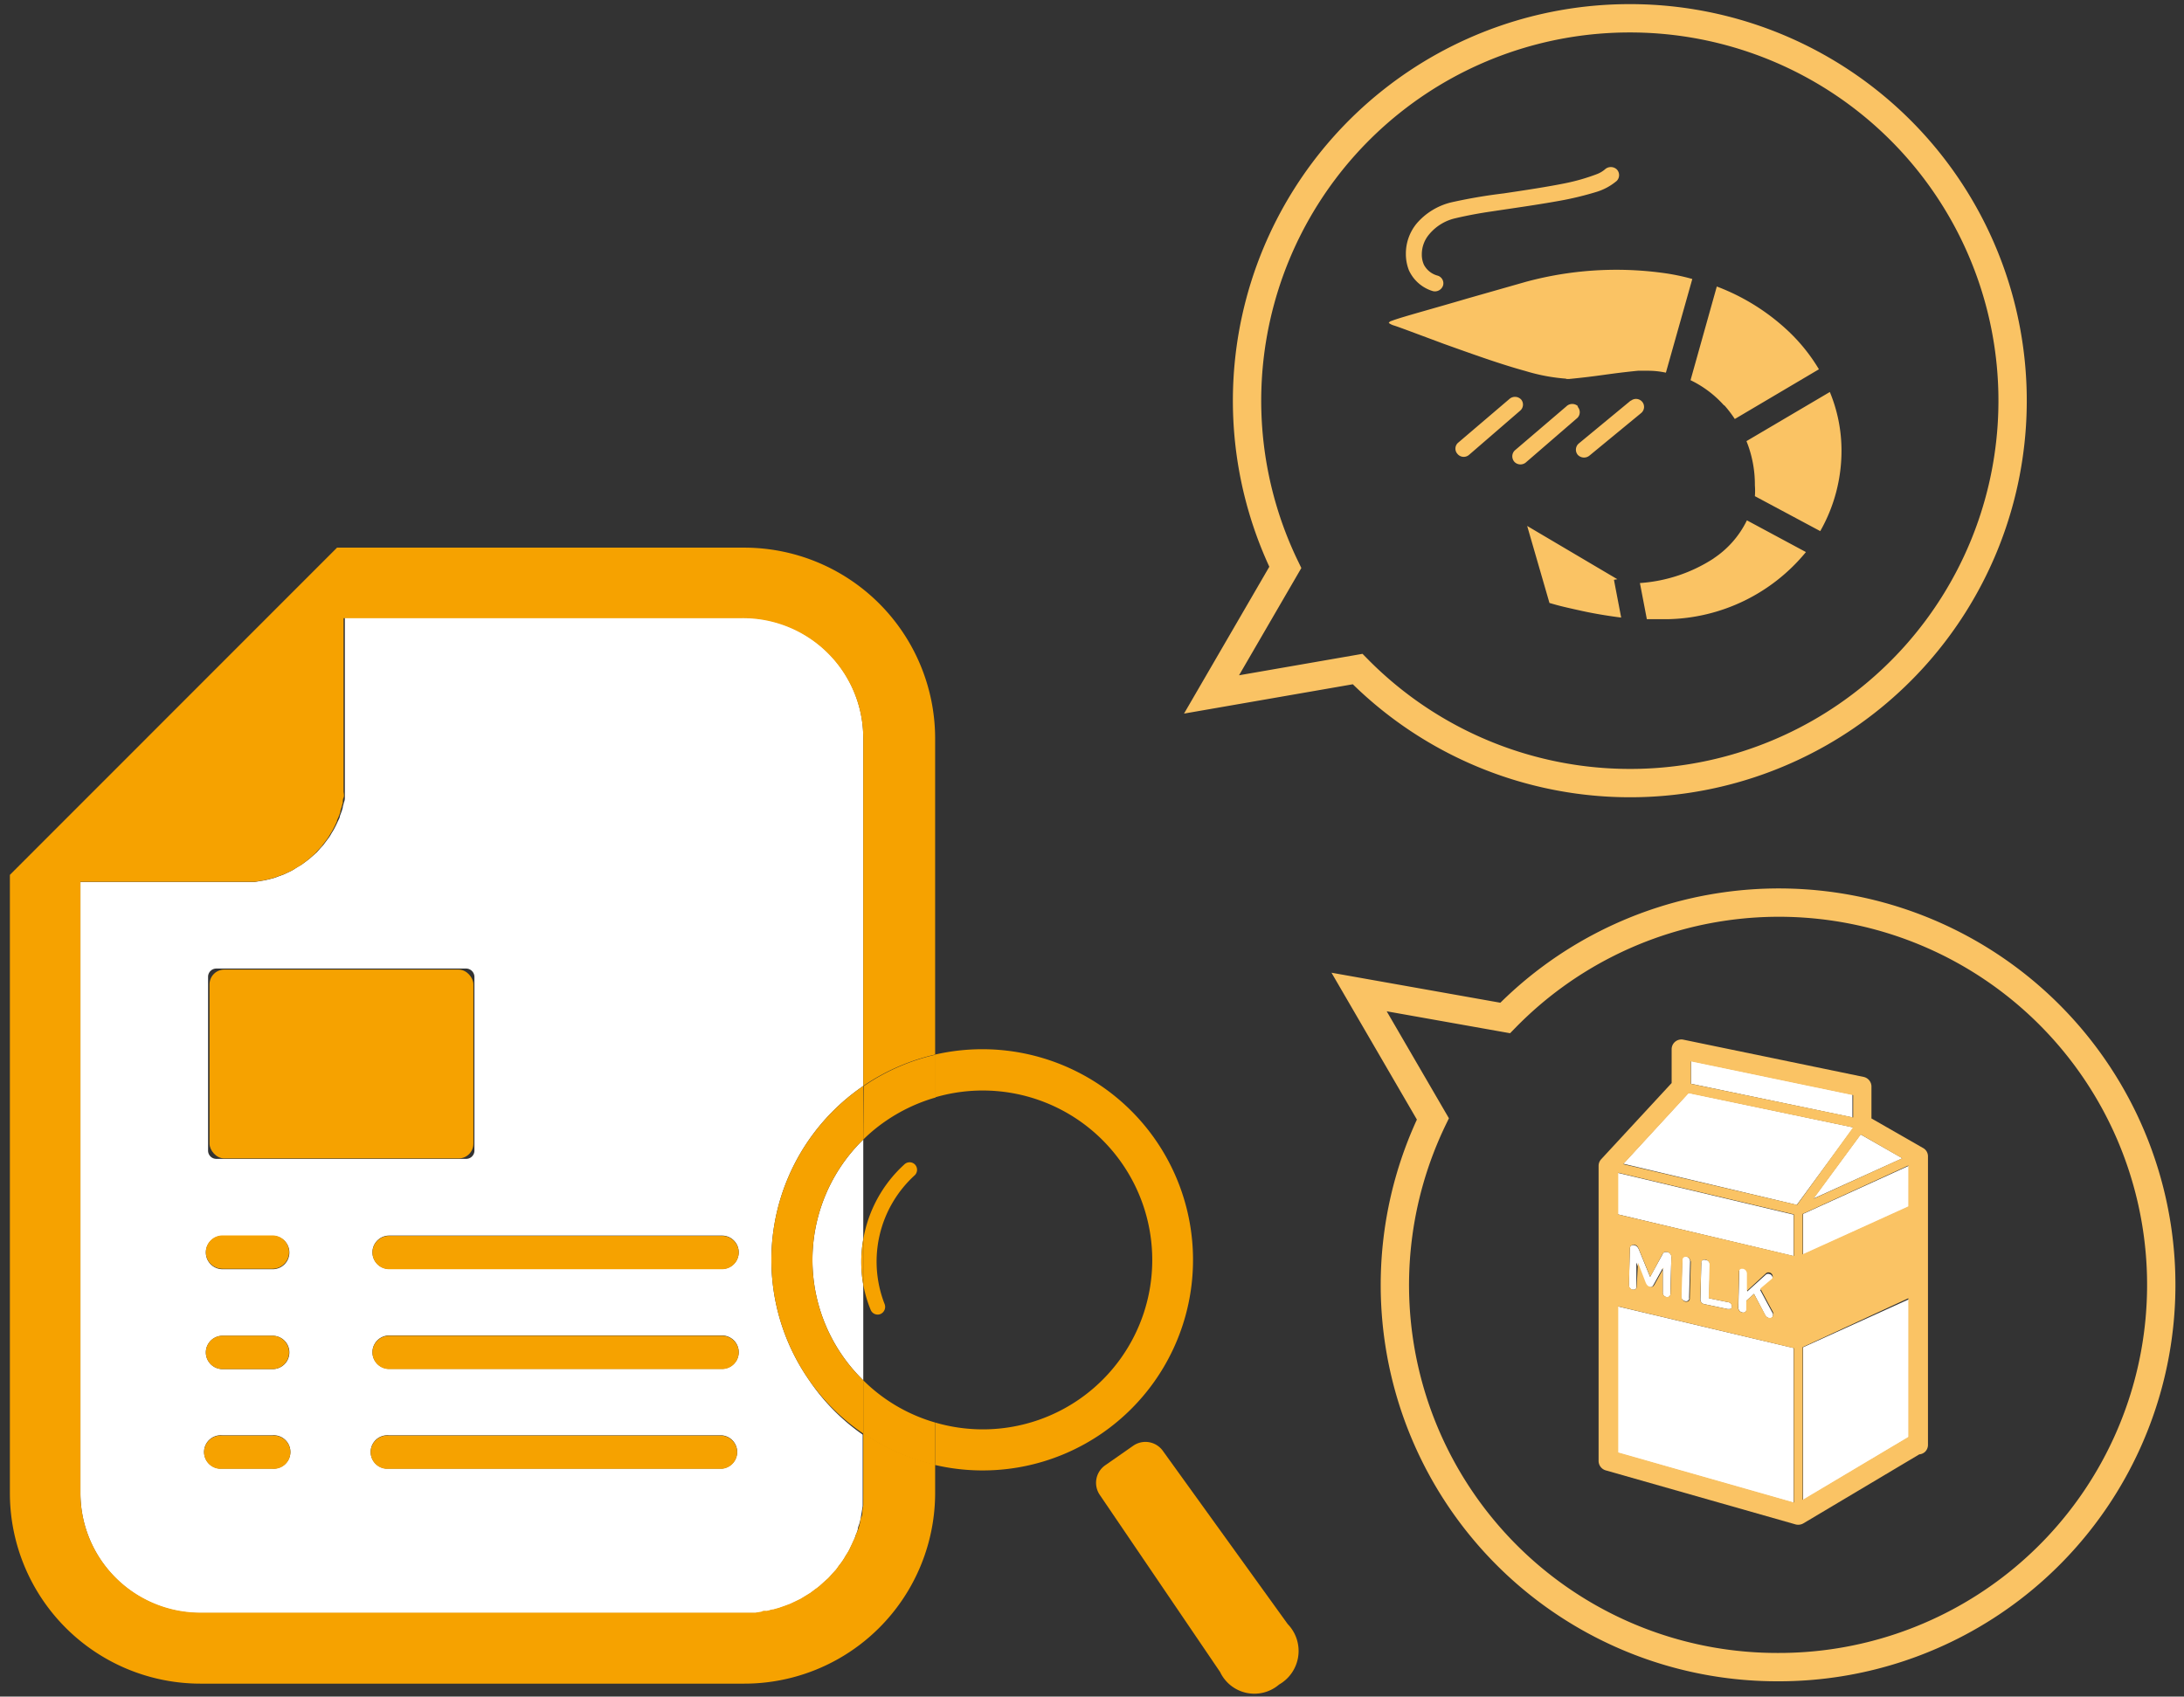 <svg xmlns="http://www.w3.org/2000/svg" viewBox="0 0 148 115"><rect x="0" y="0" width="148" height="115" fill="#333333" stroke="none"/><defs><style>.cls-1,.cls-5,.cls-7{fill:none;}.cls-2{fill:#fff;}.cls-3{fill:#f6a200;}.cls-4,.cls-6{fill:#fac364;}.cls-4,.cls-5,.cls-7{fill-rule:evenodd;}.cls-5,.cls-7{stroke:#fac364;stroke-miterlimit:10;}.cls-5{stroke-width:1.92px;}.cls-7{stroke-width:1.92px;}</style></defs><title>原材料マスタ_アイコン</title><g id="検索"><path class="cls-1" d="M21.81,57.31l.18-.24Z"/><path class="cls-1" d="M22.54,56.23l.14-.27Z"/><path class="cls-1" d="M55.25,107.7l-.33.25Z"/><path class="cls-1" d="M56.88,106.06c-.08.11-.15.22-.23.32C56.73,106.28,56.8,106.17,56.88,106.06Z"/><path class="cls-1" d="M22.2,56.79a2.26,2.26,0,0,0,.16-.26A2.26,2.26,0,0,1,22.2,56.79Z"/><path class="cls-1" d="M22.83,55.64c0-.09.07-.2.11-.3C22.9,55.44,22.87,55.55,22.83,55.64Z"/><path class="cls-1" d="M23.33,53.7c0-.12,0-.24,0-.36C23.34,53.46,23.34,53.58,23.33,53.7Z"/><path class="cls-1" d="M56.4,106.65c-.09.1-.18.21-.28.31C56.22,106.86,56.31,106.75,56.4,106.65Z"/><path class="cls-1" d="M23.23,54.37c0-.11,0-.23.05-.34C23.26,54.14,23.25,54.26,23.23,54.37Z"/><path class="cls-1" d="M23.06,55c0-.11.05-.22.08-.32C23.11,54.8,23.09,54.91,23.06,55Z"/><path class="cls-1" d="M55.85,107.2l-.31.28Z"/><path class="cls-1" d="M54.61,108.14l-.36.22Z"/><path class="cls-1" d="M18.58,59.47l.3-.11Z"/><path class="cls-1" d="M52.4,109.08c-.13,0-.26.07-.39.09C52.14,109.15,52.27,109.11,52.4,109.08Z"/><path class="cls-1" d="M17.93,59.63l.31-.07Z"/><path class="cls-1" d="M50.38,109.34l.43,0-.44,0Z"/><path class="cls-1" d="M17.26,59.74l.31-.05Z"/><path class="cls-1" d="M19.8,59l.27-.17Z"/><path class="cls-1" d="M20.36,58.62l.26-.19Z"/><path class="cls-1" d="M53.92,108.52l-.38.18Z"/><path class="cls-1" d="M20.88,58.23l.24-.21Z"/><path class="cls-1" d="M53.19,108.83l-.4.14Z"/><path class="cls-1" d="M19.21,59.24l.28-.13Z"/><path class="cls-1" d="M51.62,109.23l-.42.07Z"/><path class="cls-1" d="M58.24,103.22c0,.14-.06.27-.11.4C58.18,103.49,58.2,103.36,58.24,103.22Z"/><path class="cls-1" d="M58.4,102.42c0,.14,0,.29-.07.42C58.36,102.71,58.38,102.56,58.4,102.42Z"/><path class="cls-1" d="M57.31,105.42a3.62,3.62,0,0,1-.2.33A3.62,3.62,0,0,0,57.31,105.42Z"/><path class="cls-1" d="M58,104c0,.12-.09.26-.14.38C57.91,104.25,58,104.11,58,104Z"/><path class="cls-1" d="M58.48,101.6c0,.15,0,.29,0,.44C58.47,101.89,58.47,101.75,58.48,101.6Z"/><path class="cls-1" d="M57.69,104.73c-.06.12-.11.24-.17.35C57.58,105,57.63,104.85,57.69,104.73Z"/><path class="cls-1" d="M21.58,57.56l-.21.24Z"/><path class="cls-1" d="M73.14,94.8a11.49,11.49,0,0,0,2.82-16h0a11.48,11.48,0,0,0-12.59-4.43v22A11.45,11.45,0,0,0,73.14,94.8Z"/><path class="cls-1" d="M16.89,59.75l-.35,0h.05Z"/><path class="cls-2" d="M58.5,84V77.24a11.39,11.39,0,0,0,0,16.32V87.08A8.85,8.85,0,0,1,58.5,84Z"/><path class="cls-2" d="M54.86,93.59A14.27,14.27,0,0,1,58.37,73.7a1,1,0,0,1,.13-.09V50a8.15,8.15,0,0,0-8.13-8.14h-27V53c0,.11,0,.22,0,.32s0,.24,0,.36,0,.22,0,.33,0,.23-.05.34l-.09.33c0,.1-.05.21-.08.32l-.12.32c0,.1-.07.21-.11.3l-.15.32-.14.27c-.06.11-.12.2-.18.3a2.26,2.26,0,0,1-.16.26l-.21.28-.18.24-.23.25-.21.24-.25.22-.24.21-.26.2-.26.19-.29.17L19.8,59l-.31.15-.28.13-.33.12-.3.11-.34.09-.31.07-.36.06-.31.05h-.37l-.3,0H5.45V101.2a8.13,8.13,0,0,0,8.14,8.14H50.37l.44,0,.39,0,.42-.07c.13,0,.26,0,.39-.06s.26-.06.39-.09l.39-.11.4-.14.35-.13.38-.18.33-.16.36-.22.31-.19.33-.25a3.15,3.15,0,0,0,.29-.22l.31-.28.27-.24c.1-.1.19-.21.28-.31l.25-.27c.08-.1.15-.21.23-.32a3.55,3.55,0,0,0,.23-.31,3.62,3.62,0,0,0,.2-.33,3.87,3.87,0,0,0,.21-.34c.06-.11.11-.23.17-.35s.12-.24.17-.36.1-.26.14-.38a2.32,2.32,0,0,0,.13-.37c0-.13.07-.26.11-.4s.07-.25.09-.38.05-.28.07-.42l.06-.38c0-.15,0-.29,0-.44s0-.26,0-.4v-4A14.06,14.06,0,0,1,54.86,93.59ZM14.1,66.2v0a.56.56,0,0,1,.57-.55H31.6a.57.57,0,0,1,.55.57V78h0a.56.56,0,0,1-.57.55H14.66A.56.56,0,0,1,14.1,78Zm1,17.57h3.38a1.13,1.13,0,1,1,0,2.26H15.08a1.13,1.13,0,0,1,0-2.26Zm0,6.77h3.38a1.13,1.13,0,1,1,0,2.26H15.08a1.13,1.13,0,0,1,0-2.26Zm3.38,9H14.87a1.13,1.13,0,1,1,.21-2.25h3.38a.74.74,0,0,1,.21,0,1.13,1.13,0,0,1-.21,2.25Zm30.47,0H26.16a1.13,1.13,0,1,1,.21-2.25H48.93a1.13,1.13,0,0,1,0,2.25Zm0-6.76H26.37a1.13,1.13,0,0,1,0-2.26H48.93a1.13,1.13,0,1,1,0,2.26Zm0-6.77H26.37a1.13,1.13,0,0,1,0-2.26H48.93a1.13,1.13,0,0,1,0,2.26Z"/><path class="cls-2" d="M21.32,70.31l2.92,2.92,1.3-1.73a.59.59,0,0,1,.4-.23.57.57,0,0,1,.43.15L31,75.65V66.76H15.28v8.33l5.26-4.78A.56.56,0,0,1,21.32,70.31Zm7.16-3a2,2,0,1,1-2,2A2,2,0,0,1,28.48,67.27Z"/><path class="cls-2" d="M28.5,70.15a.85.85,0,1,0-.86-.85h0A.84.84,0,0,0,28.5,70.15Z"/><path class="cls-2" d="M31,77.16l-5-4.49L24.7,74.43a.57.57,0,0,1-.85.06l-3-3L15.23,76.6v.88H31Z"/><path class="cls-3" d="M58.5,101.2h0c0,.13,0,.26,0,.39s0,.29,0,.44l-.06.38c0,.14,0,.29-.07.42s-.06.26-.09.38-.06.27-.11.4A2.32,2.32,0,0,1,58,104c0,.12-.09.26-.14.38s-.11.24-.17.36-.11.24-.17.35a3.87,3.87,0,0,1-.21.34,3.62,3.62,0,0,1-.2.33,3.55,3.55,0,0,1-.23.31c-.08.11-.15.22-.23.32l-.25.27c-.09.1-.18.21-.28.31l-.27.24-.31.28a3.15,3.15,0,0,1-.29.22l-.33.25-.31.19-.36.22-.33.16-.38.18-.35.13-.4.14-.39.11c-.13,0-.26.07-.39.09s-.26,0-.39.06l-.42.07-.39,0-.43,0H13.59a8.13,8.13,0,0,1-8.14-8.14V59.77H16.54l.35,0h.37l.31-.05.36-.06.31-.07.34-.09.3-.11.33-.12.28-.13L19.8,59l.27-.17.29-.17.26-.19.26-.2.24-.21.25-.22.21-.24.23-.25.18-.24.21-.28a2.26,2.26,0,0,0,.16-.26c.06-.1.12-.19.18-.3l.14-.27.15-.32c0-.09.07-.2.11-.3l.12-.32c0-.11.05-.22.08-.32l.09-.33c0-.11,0-.23.05-.34s0-.22,0-.33,0-.24,0-.36,0-.23,0-.35V41.9h27A8.15,8.15,0,0,1,58.5,50V73.61a14.23,14.23,0,0,1,4.87-2.13V50A12.94,12.94,0,0,0,50.43,37.12H22.84l-1.4,1.4L2.07,57.9.67,59.3v41.9a12.92,12.92,0,0,0,12.91,12.92H50.37a12.93,12.93,0,0,0,13-12.86v-2a14.11,14.11,0,0,1-4.87-2.13Z"/><path class="cls-3" d="M52,109.17c-.13,0-.26,0-.39.06C51.75,109.21,51.88,109.2,52,109.17Z"/><path class="cls-3" d="M51.2,109.3l-.39,0Z"/><path class="cls-3" d="M52.79,109l-.39.11Z"/><path class="cls-3" d="M58.5,101.21h0c0,.14,0,.27,0,.4C58.49,101.47,58.5,101.34,58.5,101.21Z"/><path class="cls-3" d="M54.92,108l-.31.19Z"/><path class="cls-3" d="M55.54,107.48a3.15,3.15,0,0,1-.29.22A3.15,3.15,0,0,0,55.54,107.48Z"/><path class="cls-3" d="M57.52,105.08a3.87,3.87,0,0,1-.21.34A3.87,3.87,0,0,0,57.52,105.08Z"/><path class="cls-3" d="M56.12,107l-.27.24Z"/><path class="cls-3" d="M56.65,106.38l-.25.27Z"/><path class="cls-3" d="M57.11,105.75a3.55,3.55,0,0,1-.23.31A3.55,3.55,0,0,0,57.11,105.75Z"/><path class="cls-3" d="M58.33,102.84c0,.13-.06.26-.09.38C58.27,103.1,58.31,103,58.33,102.84Z"/><path class="cls-3" d="M54.25,108.36l-.33.16Z"/><path class="cls-3" d="M53.54,108.7l-.35.13Z"/><path class="cls-3" d="M58.13,103.62A2.32,2.32,0,0,1,58,104,2.32,2.32,0,0,0,58.13,103.62Z"/><path class="cls-3" d="M57.86,104.37c0,.12-.11.24-.17.36C57.75,104.61,57.81,104.49,57.86,104.37Z"/><path class="cls-3" d="M58.46,102l-.06.38Z"/><path class="cls-3" d="M22.94,55.34l.12-.32Z"/><path class="cls-3" d="M22.68,56l.15-.32Z"/><path class="cls-3" d="M23.37,53c0,.12,0,.24,0,.35,0-.1,0-.21,0-.32Z"/><path class="cls-3" d="M23.14,54.7l.09-.33Z"/><path class="cls-3" d="M22.36,56.53c.06-.1.12-.19.18-.3C22.48,56.34,22.42,56.43,22.36,56.53Z"/><path class="cls-3" d="M23.28,54c0-.11,0-.22,0-.33C23.32,53.81,23.3,53.92,23.28,54Z"/><path class="cls-3" d="M21.37,57.8l-.25.22Z"/><path class="cls-3" d="M16.89,59.75h0Z"/><path class="cls-3" d="M22,57.07l.21-.28Z"/><path class="cls-3" d="M18.24,59.56l.34-.09Z"/><path class="cls-3" d="M17.57,59.69l.36-.06Z"/><path class="cls-3" d="M18.88,59.36l.33-.12Z"/><path class="cls-3" d="M20.62,58.43l.26-.2Z"/><path class="cls-3" d="M21.58,57.56l.23-.25Z"/><path class="cls-3" d="M20.07,58.79l.29-.17Z"/><path class="cls-3" d="M19.49,59.11,19.8,59Z"/><path class="cls-3" d="M15.08,86h3.38a1.13,1.13,0,1,0,0-2.26H15.08a1.13,1.13,0,0,0,0,2.26Z"/><path class="cls-3" d="M48.93,83.77H26.37a1.13,1.13,0,0,0,0,2.26H48.93a1.13,1.13,0,0,0,0-2.26Z"/><path class="cls-3" d="M15.08,92.8h3.38a1.13,1.13,0,1,0,0-2.26H15.08a1.13,1.13,0,0,0,0,2.26Z"/><path class="cls-3" d="M48.93,90.54H26.37a1.13,1.13,0,0,0,0,2.26H48.93a1.13,1.13,0,1,0,0-2.26Z"/><path class="cls-3" d="M18.67,97.31a.74.74,0,0,0-.21,0H15.08a1.13,1.13,0,1,0-.21,2.25h3.59a1.13,1.13,0,0,0,.21-2.25Z"/><path class="cls-3" d="M48.93,97.31H26.37a1.13,1.13,0,1,0-.21,2.25H48.93a1.13,1.13,0,0,0,0-2.25Z"/><rect class="cls-3" x="14.2" y="65.72" width="17.88" height="12.8" rx="1"/><path class="cls-3" d="M74.75,97.1h0A14.28,14.28,0,0,0,63.37,71.48v2.9A11.48,11.48,0,0,1,76,78.81h0A11.48,11.48,0,0,1,63.37,96.42V99.3A14.24,14.24,0,0,0,74.75,97.1Z"/><path class="cls-3" d="M58.5,77.24V73.61a1,1,0,0,0-.13.09,14.27,14.27,0,0,0-3.51,19.89,14.06,14.06,0,0,0,3.64,3.58V93.56a11.39,11.39,0,0,1,0-16.32Z"/><path class="cls-3" d="M58.5,93.56v3.61a14.11,14.11,0,0,0,4.87,2.13V96.42A11.38,11.38,0,0,1,58.5,93.56Z"/><path class="cls-3" d="M58.5,77.24A11.14,11.14,0,0,1,60,76a11.62,11.62,0,0,1,3.4-1.61v-2.9a14.23,14.23,0,0,0-4.87,2.13Z"/><path class="cls-3" d="M58.5,87.08V84A8.85,8.85,0,0,0,58.5,87.08Z"/><path class="cls-3" d="M59,88.78a.51.51,0,0,0,.66.29.53.53,0,0,0,.29-.67A7.91,7.91,0,0,1,62,79.65a.52.52,0,0,0,0-.72.51.51,0,0,0-.72,0h0A8.9,8.9,0,0,0,58.5,84v3.08A8.56,8.56,0,0,0,59,88.78Z"/><path class="cls-3" d="M87.26,110.08,78.8,98.34a1.45,1.45,0,0,0-2-.35l-1.92,1.34a1.45,1.45,0,0,0-.35,2l8.15,12a2.57,2.57,0,0,0,4,.85A2.62,2.62,0,0,0,87.26,110.08Z"/><path id="_3.svg" data-name=" 3.svg" class="cls-4" d="M97.09,19.73a.58.58,0,0,0,.7-.38.54.54,0,0,0-.38-.67h0a1.48,1.48,0,0,1-.92-.74,1.68,1.68,0,0,1-.14-.7,2.09,2.09,0,0,1,.51-1.37,3.24,3.24,0,0,1,1.78-1.08c.81-.19,1.62-.34,2.45-.46,1.52-.23,3.33-.48,4.92-.78a21.46,21.46,0,0,0,2.1-.52,3.9,3.9,0,0,0,1.45-.77.56.56,0,0,0,0-.78h0a.59.59,0,0,0-.8,0,1.84,1.84,0,0,1-.54.32,13.67,13.67,0,0,1-2.1.61c-1.28.26-2.82.49-4.23.7a35.28,35.28,0,0,0-3.56.61A4.47,4.47,0,0,0,96,15.15a3.21,3.21,0,0,0-.73,2.07,3,3,0,0,0,.21,1.11A2.61,2.61,0,0,0,97.09,19.73Zm6,7.36a.57.57,0,0,0-.8-.05L98.82,30a.53.53,0,0,0-.06.76h0a.55.55,0,0,0,.78.08h0l3.47-3a.54.54,0,0,0,.08-.75h0Zm3.85.45a.57.57,0,0,0-.79,0l-3.51,3a.56.56,0,0,0,0,.78h0a.57.57,0,0,0,.79,0l3.47-3a.55.55,0,0,0,0-.76h0Zm3.57-.39L107,30.05a.55.55,0,0,0-.09.77h0a.58.58,0,0,0,.79.07L111.21,28a.54.54,0,0,0,.08-.76h0a.55.55,0,0,0-.78-.07Zm6.33.31a8.08,8.08,0,0,1,.72.94l5.7-3.37a12,12,0,0,0-2.1-2.61,14.56,14.56,0,0,0-4.82-3l-1.78,6.35a7.26,7.26,0,0,1,2.28,1.72ZM106.1,25.69h.21c2.17-.21,2.59-.35,4.69-.56h.66a5.71,5.71,0,0,1,1.23.13l1.79-6.35a14.47,14.47,0,0,0-2.06-.42,23.46,23.46,0,0,0-9.21.61l-4,1.14c-2.09.62-4.35,1.23-5,1.47l-.14.05a.26.26,0,0,0-.16.13h0a1.14,1.14,0,0,0,.31.16c.2.06.61.21,1.23.44l2.2.82c1.71.61,3.77,1.36,5.53,1.84a12.6,12.6,0,0,0,2.79.52Zm3.5,13.57-6.11-3.61L105,40.87l.46.13c.43.12,1.06.26,1.79.42s1.66.32,2.61.44l-.49-2.56Zm6.53-1.41a10.48,10.48,0,0,1-5,1.67l.47,2.45H113a12.43,12.43,0,0,0,9.38-4.55l-4-2.15a6.48,6.48,0,0,1-2.26,2.58ZM124,26.57l-5.65,3.33a7.86,7.86,0,0,1,.57,3,4.46,4.46,0,0,1,0,.73L123.35,36a11,11,0,0,0,1.44-5.49A10.38,10.38,0,0,0,124,26.57Z"/><path class="cls-5" d="M110.44,1.24A25.92,25.92,0,0,0,87.1,38.46l-5,8.61L92,45.35A25.92,25.92,0,1,0,110.44,1.24Z"/><polygon class="cls-2" points="122.19 101.69 129.35 97.42 129.35 88.07 122.19 91.32 122.19 101.69"/><polygon class="cls-2" points="122.19 85.05 129.35 81.8 129.35 79.02 122.19 82.28 122.19 85.05"/><polygon class="cls-2" points="128.92 78.51 126.08 76.89 122.87 81.25 128.92 78.51"/><path class="cls-2" d="M125.57,76.41l-11.15-2.34h0L110,78.88l11.76,2.79,3.86-5.26Z"/><polygon class="cls-2" points="125.53 74.19 114.59 71.91 114.59 73.46 125.53 75.74 125.53 74.19"/><path class="cls-2" d="M114,85.35l-.08,2.51a.33.33,0,0,0,.27.33.21.21,0,0,0,.27-.13.14.14,0,0,0,0-.09l.07-2.48a.34.34,0,0,0-.28-.33.2.2,0,0,0-.26.12h0A.13.13,0,0,0,114,85.35Z"/><path class="cls-2" d="M112.94,87.92a.21.21,0,0,0,.25-.14.09.09,0,0,0,0-.07l.07-2.47a.34.34,0,0,0-.3-.38c-.16,0-.24,0-.32.2l-.82,1.49h0l-.74-1.81c-.08-.19-.16-.3-.32-.33a.24.24,0,0,0-.31.14v.11l-.07,2.45a.31.31,0,0,0,.25.31c.15,0,.26,0,.26-.21l0-1.63h0l.56,1.36c.08.2.17.27.3.3s.22,0,.31-.17l.62-1.12h0l0,1.64A.3.3,0,0,0,112.94,87.92Z"/><polygon class="cls-2" points="109.63 88.55 109.63 98.48 121.54 101.87 121.54 91.37 109.63 88.55"/><path class="cls-2" d="M118.12,85.94a.19.19,0,0,0-.26.11h0v.09l-.06,2.49a.33.33,0,0,0,.27.33.21.21,0,0,0,.27-.13.11.11,0,0,0,0-.08v-.58l.52-.47.75,1.43a.42.42,0,0,0,.26.21.21.21,0,0,0,.27-.13,0,0,0,0,0,0,0,.34.34,0,0,0,0-.17l-.86-1.6.77-.66a.22.22,0,0,0,.07-.16.28.28,0,0,0-.24-.27.24.24,0,0,0-.23.06l-1.25,1.13V86.29A.33.33,0,0,0,118.12,85.94Z"/><path class="cls-2" d="M115.56,85.4a.21.21,0,0,0-.27.11h0a.14.14,0,0,0,0,.09l-.06,2.48a.32.32,0,0,0,.28.32l1.57.33c.18,0,.29,0,.29-.17a.3.3,0,0,0-.28-.3L115.82,88h0l.06-2.25a.33.33,0,0,0-.3-.35h0Z"/><polygon class="cls-2" points="121.54 82.33 109.63 79.5 109.63 82.31 121.54 85.14 121.54 82.33"/><path class="cls-6" d="M130.31,77.81l-3.49-2V73.66a.67.67,0,0,0-.51-.66l-12.24-2.53a.66.66,0,0,0-.79.64v2.3l-4.77,5.16a.66.66,0,0,0-.18.45V99a.67.67,0,0,0,.47.66l12.89,3.67a.7.7,0,0,0,.51-.07l7.86-4.68a.67.67,0,0,0,.4-.18.66.66,0,0,0,.19-.47V78.37A.64.64,0,0,0,130.31,77.81Zm-1.41.7-6,2.74,3.2-4.35Zm-14.32-6.57,11,2.29v1.51l-11-2.28Zm-4.92,10.38V79.49l11.9,2.82v2.82Zm10,4a.25.25,0,0,1,.23-.07.28.28,0,0,1,.24.28.2.2,0,0,1-.07.16l-.77.65.86,1.6a.34.34,0,0,1,0,.2.19.19,0,0,1-.21.19h-.06a.35.35,0,0,1-.26-.21l-.76-1.42-.52.47v.57a.2.2,0,0,1-.19.22h0a.14.14,0,0,1-.09,0,.33.33,0,0,1-.27-.33l.06-2.48A.21.21,0,0,1,118,86h.1a.33.33,0,0,1,.28.33V87.5ZM115.81,88l1.28.26a.3.3,0,0,1,.27.3c0,.13-.11.21-.29.17l-1.57-.33a.33.33,0,0,1-.28-.32l.07-2.47a.21.21,0,0,1,.2-.23h.08a.34.34,0,0,1,.28.33L115.79,88Zm-1.23-2.56L114.51,88a.21.21,0,0,1-.2.23h-.09a.34.34,0,0,1-.27-.33l.07-2.49a.2.2,0,0,1,.19-.22h0a.14.14,0,0,1,.09,0,.32.32,0,0,1,.25.33Zm-1.83.49-.62,1.12c-.09.17-.18.2-.31.17s-.22-.1-.3-.29L111,85.59h0l-.09,1.62c0,.16-.12.23-.27.2a.32.32,0,0,1-.25-.31l.06-2.46a.24.24,0,0,1,.21-.26h0a.14.14,0,0,1,.09,0c.17,0,.25.14.33.34l.75,1.83h0l.8-1.49c.08-.16.16-.23.33-.2a.36.36,0,0,1,.3.38l-.06,2.46a.2.2,0,0,1-.18.21h-.08a.3.3,0,0,1-.26-.31l0-1.63Zm8.81,15.91-11.9-3.39V88.55l11.9,2.83h0Zm.22-20.17L110,78.91l4.43-4.81h0l11.14,2.32v0Zm7.54,15.73-7.16,4.26V91.31L129.32,88Zm0-15.63-7.16,3.25V82.28L129.32,79Z"/><path class="cls-7" d="M120.44,113A25.9,25.9,0,0,1,97.1,75.84l-5-8.6L102,69A25.91,25.91,0,1,1,120.44,113Z"/></g></svg>